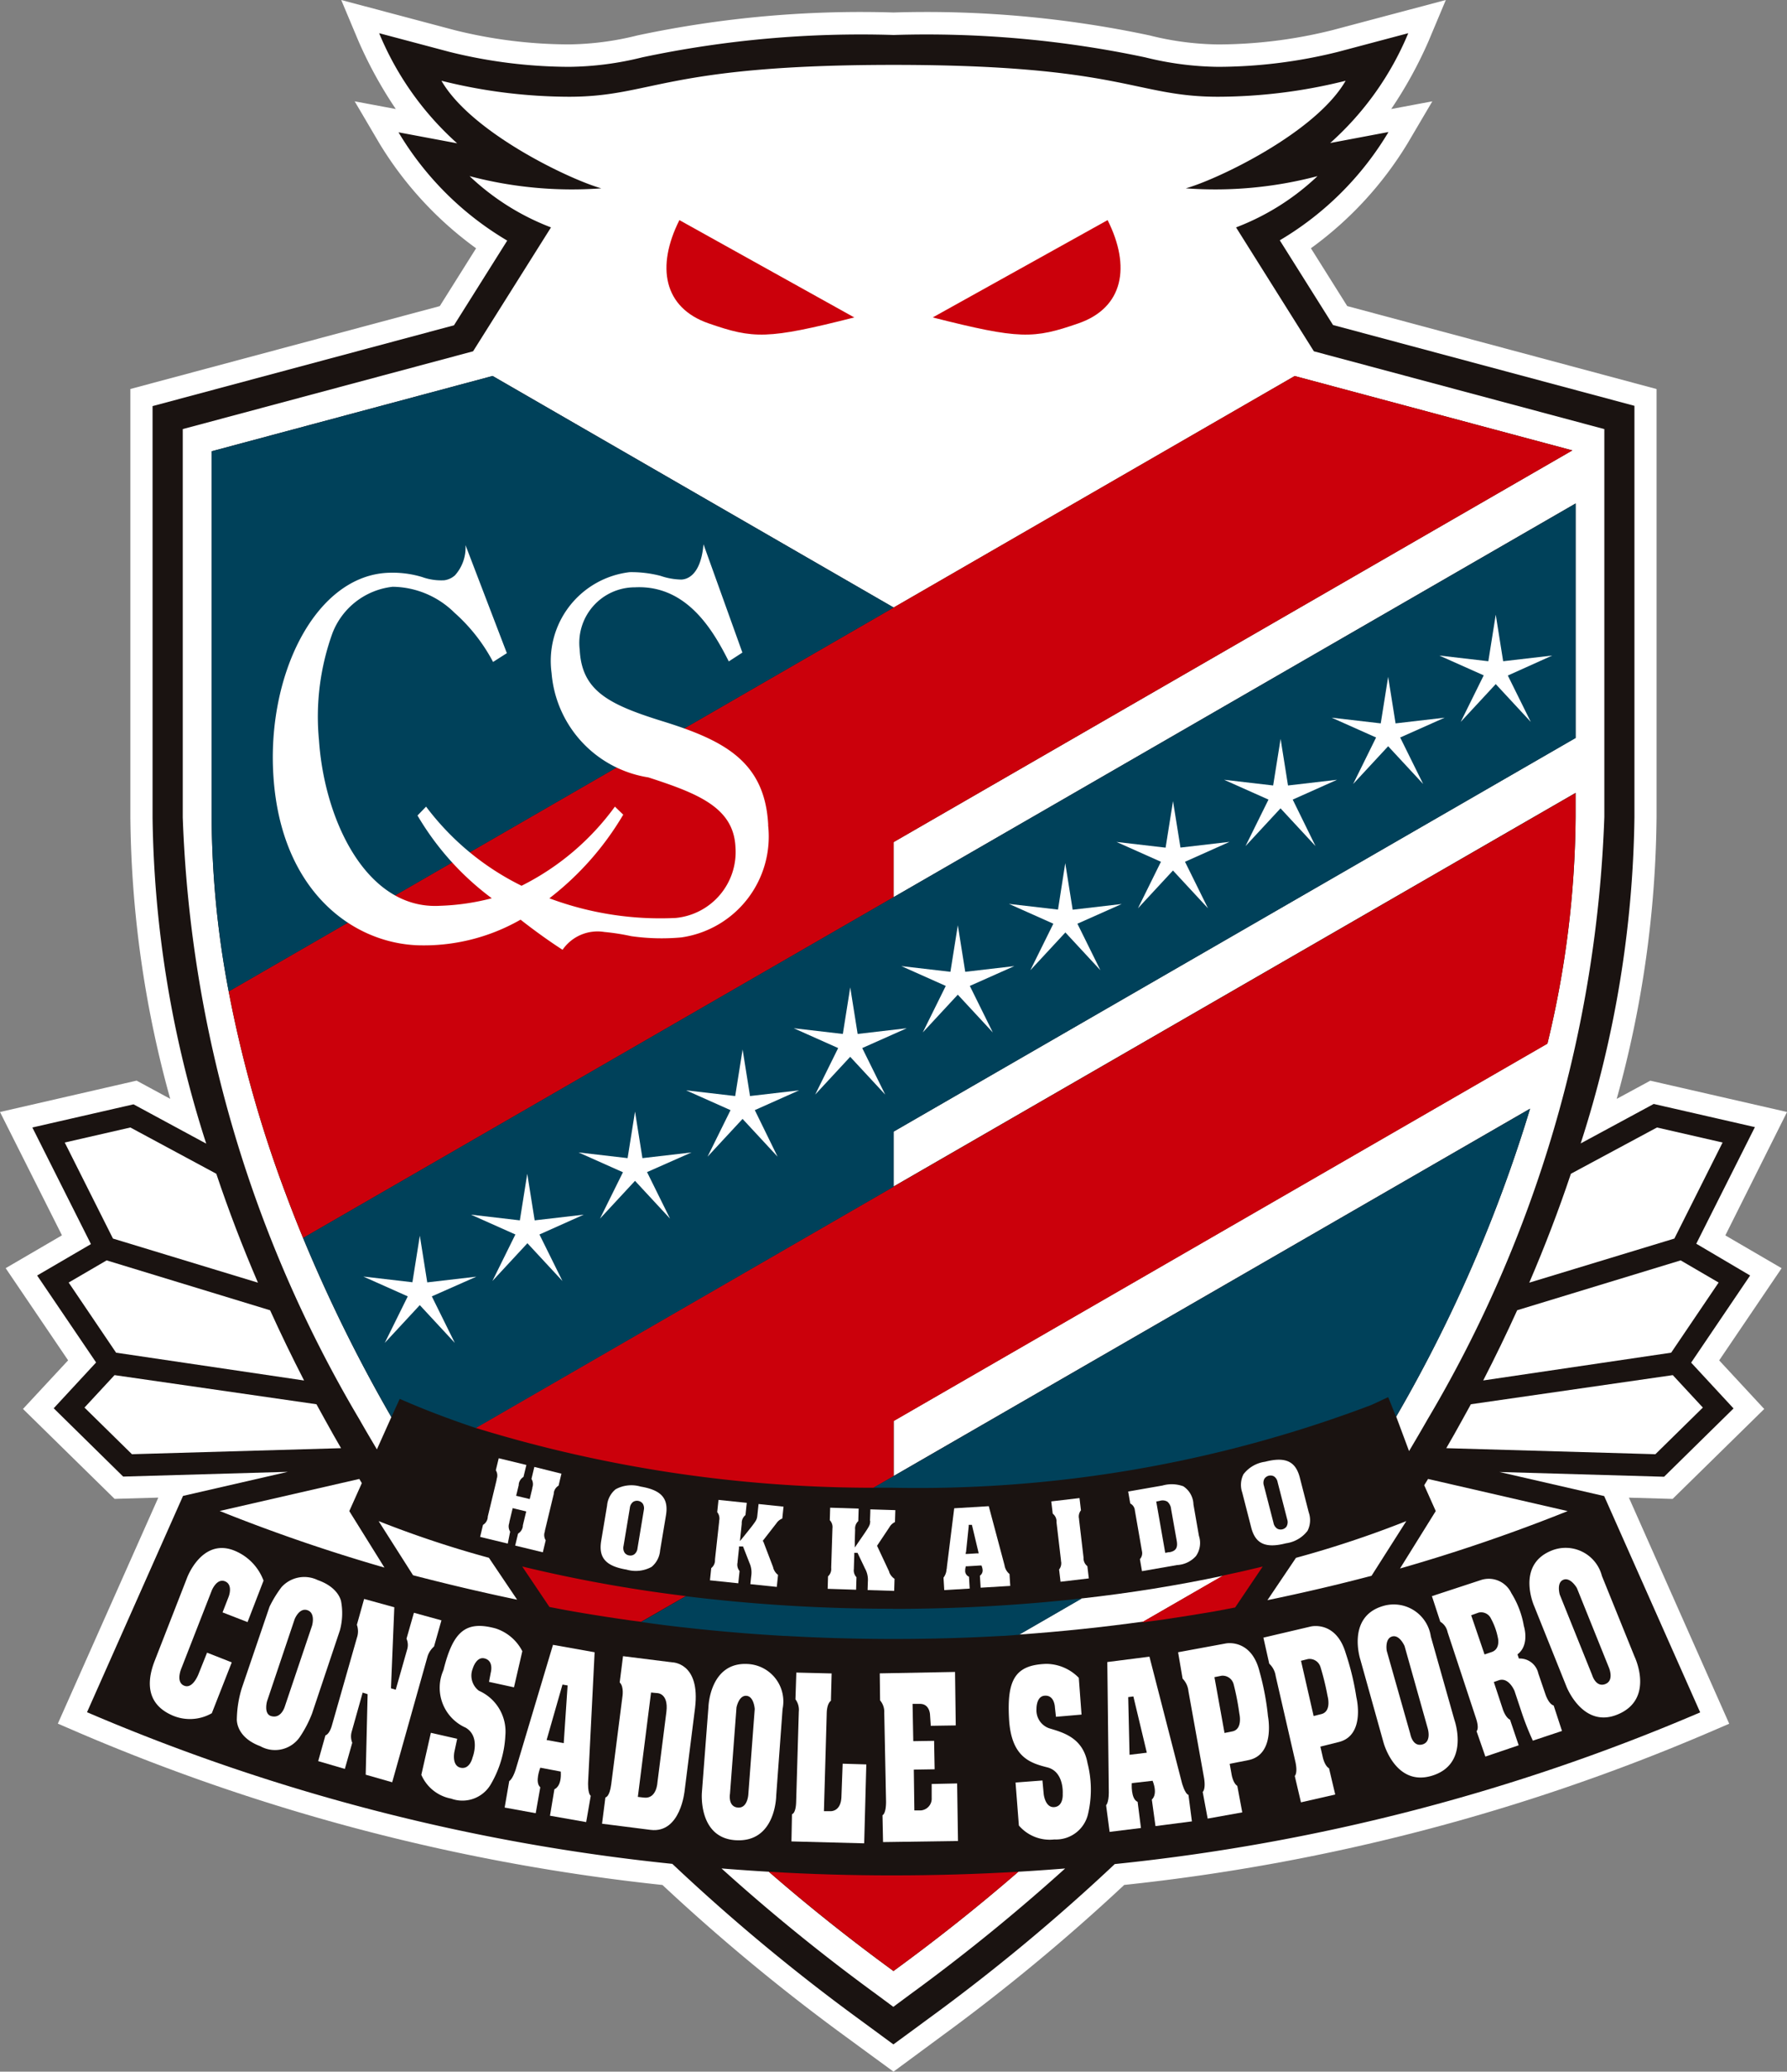 <svg id="logo_team04" xmlns="http://www.w3.org/2000/svg" xmlns:xlink="http://www.w3.org/1999/xlink" width="42.918" height="49.742" viewBox="0 0 42.918 49.742">
  <rect x="0" y="0" width="42.918" height="49.742" fill="#808080" stroke="none"/>
  <defs>
    <clipPath id="clip-path">
      <rect id="矩形_26606" data-name="矩形 26606" width="42.918" height="49.742" fill="none"/>
    </clipPath>
  </defs>
  <g id="组_24770" data-name="组 24770" clip-path="url(#clip-path)">
    <path id="路径_55747" data-name="路径 55747" d="M21.459,49.742,22.6,48.9a47.27,47.27,0,0,0,4.4-3.641A48.631,48.631,0,0,0,41.038,41.6l.492-.212-2.409-5.428,1.05.03,2.2-2.159-1.082-1.167,1.5-2.213-1.352-.788L42.919,26.7l-3.284-.752-.807.437a26.045,26.045,0,0,0,.957-6.763l0-10.281L32.356,7.349l-.872-1.388a8.65,8.65,0,0,0,2.324-2.523L34.4,2.433l-.988.185A10.221,10.221,0,0,0,34.306.995L34.724,0,33.681.277,31.995.725a11.418,11.418,0,0,1-2.742.342A7.04,7.04,0,0,1,27.608.85,25.8,25.8,0,0,0,21.459.3,25.8,25.8,0,0,0,15.311.85a7.04,7.04,0,0,1-1.645.216A11.418,11.418,0,0,1,10.924.725L9.238.277,8.195,0l.418.995a10.221,10.221,0,0,0,.893,1.623l-.988-.185L9.11,3.439a8.644,8.644,0,0,0,2.324,2.523l-.872,1.388L3.131,9.34l0,10.281a26.045,26.045,0,0,0,.957,6.763l-.807-.437L0,26.7l1.488,2.961L.136,30.45l1.5,2.213L.552,33.83l2.2,2.159,1.05-.03L1.389,41.386l.492.212A48.631,48.631,0,0,0,15.91,45.26a47.271,47.271,0,0,0,4.4,3.641Z" fill="#fff"/>
    <path id="路径_55748" data-name="路径 55748" d="M43.385,32l-1.416,2.092,1.018,1.1-1.668,1.64-3.954-.114,2.515.578,2.306,5.194a48.1,48.1,0,0,1-14.06,3.642,46.557,46.557,0,0,1-4.483,3.718l-.833.612-.833-.612A46.52,46.52,0,0,1,17.5,46.127,48.112,48.112,0,0,1,3.443,42.486l2.306-5.194,2.516-.578-3.954.114-1.668-1.64,1.018-1.1L2.245,32l1.292-.754-1.407-2.8,2.43-.556,1.746.944A26.529,26.529,0,0,1,5.017,21l0-9.875,7.239-1.94,1.279-2.034a7.452,7.452,0,0,1-2.611-2.6l1.408.264a7.267,7.267,0,0,1-1.873-2.644l1.686.448a12.031,12.031,0,0,0,2.878.36,7.556,7.556,0,0,0,1.755-.228,25.332,25.332,0,0,1,6.039-.537,25.332,25.332,0,0,1,6.039.537,7.556,7.556,0,0,0,1.755.228,12.023,12.023,0,0,0,2.878-.36l1.686-.448A7.267,7.267,0,0,1,33.3,4.808L34.7,4.544a7.455,7.455,0,0,1-2.611,2.6l1.279,2.034,7.239,1.94,0,9.875a26.533,26.533,0,0,1-1.291,7.836l1.754-.948,2.43.556-1.408,2.8Z" transform="translate(-1.353 -1.374)" fill="#1a1311"/>
    <path id="路径_55749" data-name="路径 55749" d="M32.881,96.146l-.069.288a.24.24,0,0,1,.02.211l0,.017-.051.212-.011.044-.045-.011-.236-.057-.045-.011.011-.044.051-.212,0-.017a.239.239,0,0,1,.114-.179l.07-.288-.664-.161-.07.288a.239.239,0,0,1,.02.211l0,.017-.214.888,0,.017a.238.238,0,0,1-.114.179l-.069.288.664.161L32.3,97.7a.238.238,0,0,1-.02-.211l0-.017.07-.291.011-.045.044.011.237.057.044.011-.011.045-.07.291,0,.017a.24.24,0,0,1-.115.179l-.069.288.664.161.069-.288a.239.239,0,0,1-.02-.211l0-.017.214-.888,0-.017a.239.239,0,0,1,.115-.179l.069-.288Z" transform="translate(-20.048 -60.924)" fill="#fff"/>
    <path id="路径_55750" data-name="路径 55750" d="M40.492,97.758a.788.788,0,0,0-.6.065.568.568,0,0,0-.205.392l-.141.844c-.068.408.108.609.609.693a.792.792,0,0,0,.6-.065.566.566,0,0,0,.205-.392l.141-.844c.068-.408-.108-.609-.609-.693m.077.57-.151.91a.21.21,0,0,1-.078.147.158.158,0,0,1-.123.026.161.161,0,0,1-.108-.064.213.213,0,0,1-.026-.166s.151-.908.151-.909a.208.208,0,0,1,.077-.145.175.175,0,0,1,.232.039.209.209,0,0,1,.025.163" transform="translate(-25.107 -62.064)" fill="#fff"/>
    <path id="路径_55751" data-name="路径 55751" d="M47.9,98.772c-.007.067-.029.273-.029.273-.01.095-.022.118-.144.277l-.174.218-.1.122.016-.155.027-.259v-.018a.239.239,0,0,1,.09-.192l.031-.294-.679-.071-.031.294a.24.24,0,0,1,.047.207v.018l-.1.908,0,.018a.236.236,0,0,1-.09.192l-.031.294.68.071.031-.294a.238.238,0,0,1-.048-.207l0-.018.034-.321,0-.045.046,0H47.5l.027,0,.01.026.127.324.013.035a.561.561,0,0,1,.047.326l-.021.195.635.066.03-.288a.335.335,0,0,1-.116-.169l0-.01-.237-.621L48,99.657l.016-.02.315-.405a.291.291,0,0,1,.139-.111l.03-.286Z" transform="translate(-29.682 -62.659)" fill="#fff"/>
    <path id="路径_55752" data-name="路径 55752" d="M55.5,99.511c0,.095-.014.119-.124.286l-.158.23-.088.129,0-.156.008-.261v-.018a.24.24,0,0,1,.076-.2l.009-.3-.684-.022-.009.3a.239.239,0,0,1,.063.2v.018l-.029.912v.018a.238.238,0,0,1-.076.2l-.009.3.683.022.009-.3a.239.239,0,0,1-.063-.2v-.018l.01-.322v-.046h.078l.012.025.15.314.015.033a.558.558,0,0,1,.071.322l-.006.2.638.02.009-.29a.336.336,0,0,1-.128-.16l0-.01-.281-.6-.011-.023.014-.022.285-.427a.288.288,0,0,1,.131-.12l.009-.287-.6-.019c0,.067-.009.274-.009.274" transform="translate(-34.601 -62.998)" fill="#fff"/>
    <path id="路径_55753" data-name="路径 55753" d="M62.61,100.634a.286.286,0,0,1,.007-.071l.007-.035.035,0,.307-.019.036,0,.011.034a.278.278,0,0,1,.015.069.154.154,0,0,1-.065.142l.018.288.711-.043-.018-.286a.337.337,0,0,1-.12-.212l-.378-1.416-.83.05c-.027.219-.177,1.418-.177,1.42s0,.029-.007.045a.356.356,0,0,1-.073.2l.018.3.611-.037-.017-.285a.151.151,0,0,1-.092-.135m.022-.465.063-.607,0-.038.039,0h0l.038,0,.009.037.142.595.012.053-.054,0-.209.013-.054,0Z" transform="translate(-39.429 -62.92)" fill="#fff"/>
    <path id="路径_55754" data-name="路径 55754" d="M69.3,99.119l0,.018.107.907,0,.018a.239.239,0,0,1-.045.207l.035.294.679-.08-.035-.294a.239.239,0,0,1-.092-.191l0-.018-.107-.907,0-.018a.239.239,0,0,1,.045-.207l-.035-.294-.678.08.035.294a.239.239,0,0,1,.092.191" transform="translate(-43.926 -62.584)" fill="#fff"/>
    <path id="路径_55755" data-name="路径 55755" d="M75.865,99.364a.547.547,0,0,0,.068-.483l-.131-.75a.54.54,0,0,0-.244-.438.809.809,0,0,0-.5-.018l-.824.144.05.287a.207.207,0,0,1,.111.168l.17.976a.215.215,0,0,1-.049.193l.05.288.842-.147a.651.651,0,0,0,.457-.219m-.647-.091-.049.009-.045.008-.008-.045-.2-1.142-.008-.045.045-.008L75,98.041a.225.225,0,0,1,.178.023.264.264,0,0,1,.087.177L75.4,99c.03.172-.021.25-.182.278" transform="translate(-47.139 -62.006)" fill="#fff"/>
    <path id="路径_55756" data-name="路径 55756" d="M83.263,97.738a.565.565,0,0,0,.029-.442l-.213-.829c-.1-.4-.346-.513-.837-.387a.79.79,0,0,0-.518.3.567.567,0,0,0-.029.441l.213.83c.1.4.346.513.837.387a.786.786,0,0,0,.518-.3m-.5-.109a.174.174,0,0,1-.227.058.212.212,0,0,1-.091-.141l-.23-.893a.207.207,0,0,1,.012-.164.176.176,0,0,1,.228-.059.209.209,0,0,1,.089.139l.23.893a.211.211,0,0,1-.012.166" transform="translate(-51.86 -60.982)" fill="#fff"/>
    <path id="路径_55757" data-name="路径 55757" d="M12.595,102.61l-.386,1-.6-.233.148-.381s.11-.284-.089-.365-.318.22-.318.22l-.725,1.857s-.148.328.051.424c.22.106.361-.288.361-.288l.2-.5.593.233-.479,1.221a1.058,1.058,0,0,1-.979.038c-.538-.25-.615-.725-.394-1.293l.78-2s.343-.928,1.094-.665a1.244,1.244,0,0,1,.742.738" transform="translate(-6.264 -64.662)" fill="#fff"/>
    <path id="路径_55758" data-name="路径 55758" d="M16.37,104.476a2.773,2.773,0,0,1,.288-.47.736.736,0,0,1,.869-.17c.522.182.564.522.564.522a1.572,1.572,0,0,1-.03.683l-.67,2a2.783,2.783,0,0,1-.288.555.722.722,0,0,1-.954.229c-.606-.225-.564-.661-.564-.661a2.672,2.672,0,0,1,.119-.733Zm-.059,2.268s-.085.3.093.356c.25.077.335-.233.335-.233l.653-1.938s.089-.3-.11-.369-.309.216-.309.216Z" transform="translate(-9.897 -65.897)" fill="#fff"/>
    <path id="路径_55759" data-name="路径 55759" d="M22.044,105.191l.725.2-.08,1.946.114.034.272-.958a.373.373,0,0,0-.013-.267l.178-.623.661.182-.178.628a.536.536,0,0,0-.153.229l-.852,3.031-.636-.182.046-1.933-.119-.038-.263.937a.408.408,0,0,0,.013.267l-.178.628-.64-.187.174-.619s.085-.013.149-.216l.606-2.124a.47.47,0,0,0,0-.314Z" transform="translate(-13.299 -66.799)" fill="#fff"/>
    <path id="路径_55760" data-name="路径 55760" d="M30.151,107.576l-.2.865-.6-.131.042-.22s.082-.286-.149-.343c-.2-.051-.284.246-.284.246a.456.456,0,0,0,.148.53,1.072,1.072,0,0,1,.636,1.073,2.561,2.561,0,0,1-.343,1.162.789.789,0,0,1-.958.356.976.976,0,0,1-.717-.572l.229-1.009.632.144-.068.318s-.068.331.153.377.284-.246.284-.246.2-.5-.165-.716a1.047,1.047,0,0,1-.534-1.382c.229-.92.526-1.2,1.255-1a1.1,1.1,0,0,1,.64.547" transform="translate(-17.607 -67.927)" fill="#fff"/>
    <path id="路径_55761" data-name="路径 55761" d="M68.055,109.795l.066.885-.614.053-.025-.223s-.006-.3-.243-.284c-.21.012-.2.319-.2.319a.457.457,0,0,0,.3.462c.324.1.814.218.925.836a2.561,2.561,0,0,1,.016,1.211.79.79,0,0,1-.81.624.976.976,0,0,1-.854-.335l-.08-1.032.646-.049.03.324s.033.336.257.315.2-.319.2-.319.039-.531-.37-.635-.867-.241-.919-1.162c-.054-.946.148-1.3.9-1.323a1.1,1.1,0,0,1,.773.333" transform="translate(-42.146 -69.511)" fill="#fff"/>
    <path id="路径_55762" data-name="路径 55762" d="M34.377,108.209l1,.178-.157,3.125s-.012.263.064.322l-.11.631-.869-.153.106-.636s.178-.055.153-.424l-.492-.093s-.14.352,0,.47l-.11.623-.746-.136.11-.636s.076-.034.153-.271Zm-.153,2.285.411.076.093-1.386-.123-.021Z" transform="translate(-21.096 -68.715)" fill="#fff"/>
    <path id="路径_55763" data-name="路径 55763" d="M72.821,109.116l1.012-.129.78,3.03s.066.255.157.289l.083.636-.875.113-.088-.638s.153-.106.019-.45l-.5.057s-.029.378.14.449l.08.628-.753.093-.084-.64s.063-.055.065-.3Zm.534,2.227.415-.05-.323-1.351-.124.016Z" transform="translate(-46.227 -69.209)" fill="#fff"/>
    <path id="路径_55764" data-name="路径 55764" d="M40.121,108.954l1.179.148s.683,0,.551,1.094l-.25,1.984s-.093,1.034-.818.945l-1.166-.148.081-.632s.1,0,.14-.318l.267-2.09s.046-.25-.064-.352Zm.356,3.379.144.017c.309.038.326-.361.326-.361l.216-1.7c.055-.462-.233-.449-.233-.449l-.136-.013Z" transform="translate(-25.158 -69.188)" fill="#fff"/>
    <path id="路径_55765" data-name="路径 55765" d="M46.341,110.5s.032-1.076.941-1.026a.9.9,0,0,1,.839,1.081l-.153,2.082s-.006,1.132-.979,1.068c-.9-.059-.806-1.145-.806-1.145Zm.517,2.09s-.055.309.187.331.254-.326.254-.326l.153-2.039s-.017-.305-.2-.318-.238.28-.238.28Z" transform="translate(-29.326 -69.52)" fill="#fff"/>
    <path id="路径_55766" data-name="路径 55766" d="M89.406,106.862s-.338-1.022.534-1.286a.9.9,0,0,1,1.158.729l.568,2.008s.381,1.066-.555,1.339c-.869.253-1.149-.8-1.149-.8Zm1.2,1.788s.054.31.288.247.127-.394.127-.394l-.554-1.969s-.12-.281-.3-.229-.128.344-.128.344Z" transform="translate(-56.734 -67.011)" fill="#fff"/>
    <path id="路径_55767" data-name="路径 55767" d="M100.761,103.2s-.447-.979.391-1.336a.9.9,0,0,1,1.231.6l.783,1.935s.495,1.019-.406,1.391c-.836.346-1.229-.671-1.229-.671Zm1.388,1.646s.087.3.314.214.084-.405.084-.405l-.765-1.9s-.15-.266-.323-.2-.089.356-.089.356Z" transform="translate(-63.91 -64.624)" fill="#fff"/>
    <path id="路径_55768" data-name="路径 55768" d="M52.2,110.035l.848.021-.017.657s-.089.047-.1.276l-.068,2.374.144,0s.258.03.276-.335l.03-.805.568.017-.051,1.895-1.747-.046.013-.653s.093-.013.1-.3l.064-2.166a.421.421,0,0,0-.081-.293Z" transform="translate(-33.075 -69.875)" fill="#fff"/>
    <path id="路径_55769" data-name="路径 55769" d="M57.892,110.034,59.7,110l.017,1.284-.6.009-.017-.254s0-.272-.242-.272h-.178l.017.895.5-.008.013.683-.5.008.013.98h.149a.283.283,0,0,0,.267-.3l0-.335.611-.013.021,1.382-1.8.026-.013-.645s.085-.026.085-.326L58,110.983a.423.423,0,0,0-.1-.3Z" transform="translate(-36.763 -69.855)" fill="#fff"/>
    <path id="路径_55770" data-name="路径 55770" d="M77.524,108.318l1.149-.212s.615-.123.81.687a6.325,6.325,0,0,1,.2,1.064s.182.92-.47,1.051l-.45.089.043.238s.03.22.14.292l.119.636-.831.149-.119-.64s.076-.055.034-.327l-.377-2.094a.5.5,0,0,0-.14-.3Zm1.115,1.938.191-.038c.254-.055.165-.428.165-.428a6.138,6.138,0,0,0-.136-.7.274.274,0,0,0-.292-.208l-.17.034Z" transform="translate(-49.23 -68.646)" fill="#fff"/>
    <path id="路径_55771" data-name="路径 55771" d="M83.136,107.252l1.137-.267s.608-.152.842.647a6.333,6.333,0,0,1,.254,1.053s.226.91-.42,1.073l-.445.111.054.235s.04.219.154.285l.149.63-.823.188-.149-.634s.074-.059.018-.328l-.477-2.074a.5.5,0,0,0-.154-.294Zm1.206,1.882.189-.047c.251-.068.145-.436.145-.436a6.2,6.2,0,0,0-.169-.692.274.274,0,0,0-.3-.193l-.168.042Z" transform="translate(-52.793 -67.931)" fill="#fff"/>
    <path id="路径_55772" data-name="路径 55772" d="M94.225,104.28l1.187-.39a.6.6,0,0,1,.721.318,2.182,2.182,0,0,1,.3.788s.149.454-.153.682l.034.1a.455.455,0,0,1,.466.356c.136.4.174.509.174.509s.072.225.195.263l.2.611-.7.233a6.617,6.617,0,0,1-.267-.674l-.174-.522s-.136-.335-.377-.254l-.119.042.22.666s.064.191.169.238l.208.615-.8.271-.212-.61s.072-.051-.013-.309L94.6,105.14a.374.374,0,0,0-.174-.246Zm1.264,1.4.174-.059c.191-.068.161-.288.144-.352a1.575,1.575,0,0,0-.161-.445.262.262,0,0,0-.3-.149l-.178.064Z" transform="translate(-59.835 -65.955)" fill="#fff"/>
    <path id="路径_55773" data-name="路径 55773" d="M5.431,82.917l-.912.532,1.139,1.684,4.515.668q-.432-.84-.816-1.686Z" transform="translate(-2.87 -52.654)" fill="#fff"/>
    <path id="路径_55774" data-name="路径 55774" d="M5.836,74.174l-1.576.361,1.158,2.306L8.9,77.9q-.562-1.307-1-2.615Z" transform="translate(-2.705 -47.102)" fill="#fff"/>
    <path id="路径_55775" data-name="路径 55775" d="M11.136,91.164l-4.854-.7-.722.779,1.14,1.12,5.022-.145c-.064-.11-.128-.221-.19-.331-.135-.24-.267-.481-.4-.722" transform="translate(-3.531 -57.446)" fill="#fff"/>
    <path id="路径_55776" data-name="路径 55776" d="M102.342,82.917l.912.532-1.14,1.684L97.6,85.8q.432-.84.816-1.686Z" transform="translate(-61.978 -52.654)" fill="#fff"/>
    <path id="路径_55777" data-name="路径 55777" d="M103.7,74.174l1.576.361-1.158,2.306L100.633,77.9q.562-1.307,1-2.615Z" transform="translate(-63.905 -47.102)" fill="#fff"/>
    <path id="路径_55778" data-name="路径 55778" d="M95.754,91.164l4.854-.7.722.779-1.14,1.12-5.022-.145c.064-.11.128-.221.19-.331.135-.24.267-.481.4-.722" transform="translate(-60.433 -57.446)" fill="#fff"/>
    <path id="路径_55779" data-name="路径 55779" d="M17.869,97.4l-.061-.1-3.353.769a41.535,41.535,0,0,0,3.957,1.359l-.844-1.356Z" transform="translate(-9.179 -61.789)" fill="#fff"/>
    <path id="路径_55780" data-name="路径 55780" d="M92.126,99.45a41.6,41.6,0,0,0,4.026-1.378L92.8,97.3c-.031.051-.063.1-.093.151l.277.62Z" transform="translate(-58.502 -61.789)" fill="#fff"/>
    <path id="路径_55781" data-name="路径 55781" d="M27.563,100.952a25.142,25.142,0,0,1-2.649-.881l.827,1.3c.769.2,1.605.4,2.5.587Z" transform="translate(-15.821 -63.548)" fill="#fff"/>
    <path id="路径_55782" data-name="路径 55782" d="M86.741,100.071a25.127,25.127,0,0,1-2.65.882l-.685,1.016c.895-.184,1.73-.382,2.5-.585Z" transform="translate(-52.966 -63.548)" fill="#fff"/>
    <path id="路径_55783" data-name="路径 55783" d="M39.193,11.147,37.324,8.172a5.882,5.882,0,0,0,1.956-1.231,9.621,9.621,0,0,1-3.163.293c.756-.211,3.121-1.335,3.839-2.583a12.707,12.707,0,0,1-3.064.384c-2.014,0-2.283-.765-7.794-.765s-5.78.765-7.794.765a12.714,12.714,0,0,1-3.064-.384c.719,1.248,3.083,2.372,3.839,2.583a9.617,9.617,0,0,1-3.163-.293,5.884,5.884,0,0,0,1.955,1.231L19,11.147l-6.973,1.868v9.319a30.438,30.438,0,0,0,4.244,14.461c.136.241.278.479.419.718l.347-.775a36.752,36.752,0,0,1-2.12-4.3q-.223-.54-.423-1.078a29.552,29.552,0,0,1-1.364-4.842h0a22.692,22.692,0,0,1-.409-4.183V13.547l6.747-1.808L29.1,17.3l9.632-5.559L45.4,13.526,29.1,22.931v1.322L45.479,14.8v5.629L29.1,29.882V31.2l16.379-9.451v.58a23.635,23.635,0,0,1-.676,5.439l-15.7,9.06v1.322l15.283-8.819a34.888,34.888,0,0,1-3.216,7.394l.309.829c.151-.254.3-.508.446-.764a30.434,30.434,0,0,0,4.244-14.461V13.015Z" transform="translate(-7.638 -2.712)" fill="#fff"/>
    <path id="路径_55784" data-name="路径 55784" d="M54.615,123q-1.424,1.235-3,2.384-1.571-1.145-2.994-2.384s-.482-.026-1.136-.079a45.852,45.852,0,0,0,3.722,3.023l.405.3.405-.3a45.9,45.9,0,0,0,3.721-3.022c-.651.052-1.128.078-1.128.078" transform="translate(-30.157 -78.058)" fill="#fff"/>
    <path id="路径_55785" data-name="路径 55785" d="M68.564,104.2h0l-1.5.869c1.034-.073,2.033-.18,2.985-.312l1.91-1.1c-1.087.231-2.222.414-3.392.545" transform="translate(-42.586 -65.822)" fill="#fff"/>
    <path id="路径_55786" data-name="路径 55786" d="M48.368,16.82c-2.091.53-2.419.517-3.5.142s-1.262-1.361-.7-2.479Z" transform="translate(-27.851 -9.198)" fill="#cb000b"/>
    <path id="路径_55787" data-name="路径 55787" d="M61.378,16.82c2.091.53,2.419.517,3.5.142s1.262-1.361.7-2.479Z" transform="translate(-38.977 -9.198)" fill="#cb000b"/>
    <path id="路径_55788" data-name="路径 55788" d="M47.321,26.522l-6.668-1.787L31.02,30.294,15.051,39.512a29.51,29.51,0,0,0,1.364,4.842q.2.538.423,1.078L31.02,37.249V35.927Z" transform="translate(-9.558 -15.707)" fill="#cb000b"/>
    <path id="路径_55789" data-name="路径 55789" d="M56.592,123.137q-1.486.087-3,.088t-2.994-.088q1.424,1.235,2.994,2.384,1.571-1.145,3-2.384" transform="translate(-32.134 -78.195)" fill="#cb000b"/>
    <path id="路径_55790" data-name="路径 55790" d="M78.04,103.059c-.314.077-.632.149-.955.217L75.137,104.4c.131-.018.262-.032.392-.051l.156-.022q.589-.087,1.174-.187l.05-.009c.157-.028.312-.06.469-.089Z" transform="translate(-47.714 -65.445)" fill="#cb000b"/>
    <path id="路径_55791" data-name="路径 55791" d="M41.34,68.574V67.252l15.7-9.06a23.614,23.614,0,0,0,.677-5.439v-.58L31.3,67.416a32.473,32.473,0,0,0,9.556,1.437Z" transform="translate(-19.877 -33.131)" fill="#cb000b"/>
    <path id="路径_55792" data-name="路径 55792" d="M38.294,103.765a34.249,34.249,0,0,1-3.929-.71l.654.972c.178.034.356.07.535.1l.038.007c.378.066.758.126,1.138.182l.215.031c.092.013.184.023.276.036Z" transform="translate(-21.823 -65.442)" fill="#cb000b"/>
    <path id="路径_55793" data-name="路径 55793" d="M20.676,24.735l-6.747,1.808v8.786a22.7,22.7,0,0,0,.409,4.184l15.97-9.219Z" transform="translate(-8.845 -15.707)" fill="#00415a"/>
    <path id="路径_55794" data-name="路径 55794" d="M34.13,48.208l16.379-9.451V33.128L19.947,50.762a36.724,36.724,0,0,0,2.12,4.3l.2-.437c.574.253,1.186.485,1.829.7L34.13,49.53Z" transform="translate(-12.667 -21.037)" fill="#00415a"/>
    <path id="路径_55795" data-name="路径 55795" d="M57.483,82.046c.154,0,.307,0,.462,0A30.755,30.755,0,0,0,69.42,80.066c.12-.05.305-.143.423-.195l.19.471a34.88,34.88,0,0,0,3.216-7.394L57.965,81.768Z" transform="translate(-36.503 -46.324)" fill="#00415a"/>
    <path id="路径_55796" data-name="路径 55796" d="M48.236,105.305a40.436,40.436,0,0,1-4.97-.3l-1.072.619c.279.038.558.077.839.109l.136.015c.394.045.789.085,1.187.119h0q.633.055,1.272.091l.031,0q1.289.073,2.6.073t2.6-.073h.024c.129-.007.257-.019.385-.028l1.513-.873a40.675,40.675,0,0,1-4.539.251" transform="translate(-26.794 -66.678)" fill="#00415a"/>
    <path id="路径_55797" data-name="路径 55797" d="M29.856,42.571c-.078-1.539-1.077-2.041-2.562-2.5-1.283-.4-1.916-.732-1.965-1.708a1.335,1.335,0,0,1,1.326-1.5c1.269-.064,1.9,1.08,2.254,1.779l.327-.212-.934-2.6c-.07.8-.443.843-.532.847a1.628,1.628,0,0,1-.5-.089,2.777,2.777,0,0,0-.741-.089,2.146,2.146,0,0,0-1.876,2.421,2.762,2.762,0,0,0,2.324,2.507c1.2.388,2.045.726,2.092,1.667a1.591,1.591,0,0,1-1.434,1.708A7.609,7.609,0,0,1,24.6,44.33a7.057,7.057,0,0,0,1.774-2.008l-.2-.193a6.193,6.193,0,0,1-2.242,1.9,6.4,6.4,0,0,1-2.293-1.9l-.206.213a6.7,6.7,0,0,0,1.784,1.987,5.589,5.589,0,0,1-1.244.181c-1.754.1-2.774-2.036-2.906-3.975a5.907,5.907,0,0,1,.323-2.57,1.756,1.756,0,0,1,1.447-1.115,2.146,2.146,0,0,1,1.485.624,4.184,4.184,0,0,1,.926,1.181l.331-.211-.993-2.594a1,1,0,0,1-.253.725.481.481,0,0,1-.259.119,1.351,1.351,0,0,1-.527-.077,2.466,2.466,0,0,0-.873-.1c-1.723.119-2.867,2.481-2.7,4.9.186,2.742,1.9,3.984,3.464,4.041a4.676,4.676,0,0,0,2.47-.615c.576.452,1.009.723,1.009.723a1.021,1.021,0,0,1,1.007-.427,5.261,5.261,0,0,1,.64.1,5.18,5.18,0,0,0,1.208.03,2.446,2.446,0,0,0,2.081-2.7" transform="translate(-11.406 -22.761)" fill="#fff"/>
    <path id="路径_55798" data-name="路径 55798" d="M26.624,82.284l-1.179.137L25.267,81.3l-.178,1.118-1.179-.137,1.067.476-.552,1.117.841-.907.841.907-.552-1.117Z" transform="translate(-15.184 -51.63)" fill="#fff"/>
    <path id="路径_55799" data-name="路径 55799" d="M33.7,78.2l-1.179.137-.178-1.118-.178,1.118L30.991,78.2l1.067.476-.552,1.117.841-.907.841.907-.552-1.117Z" transform="translate(-19.68 -49.035)" fill="#fff"/>
    <path id="路径_55800" data-name="路径 55800" d="M40.784,74.111l-1.179.137-.178-1.118-.178,1.118-1.179-.137,1.067.476L38.586,75.7l.841-.907.841.907-.552-1.117Z" transform="translate(-24.176 -46.44)" fill="#fff"/>
    <path id="路径_55801" data-name="路径 55801" d="M47.864,70.025l-1.179.137-.178-1.118-.178,1.118-1.179-.137,1.067.476-.552,1.117.841-.907.841.907L46.8,70.5Z" transform="translate(-28.672 -43.845)" fill="#fff"/>
    <path id="路径_55802" data-name="路径 55802" d="M54.945,65.939l-1.179.137-.178-1.118-.178,1.118-1.179-.137,1.067.476-.552,1.117.841-.907.841.907-.552-1.117Z" transform="translate(-33.168 -41.25)" fill="#fff"/>
    <path id="路径_55803" data-name="路径 55803" d="M62.025,61.852l-1.179.137-.178-1.118-.178,1.118-1.179-.137,1.067.476-.552,1.117.841-.907.841.907-.552-1.117Z" transform="translate(-37.664 -38.655)" fill="#fff"/>
    <path id="路径_55804" data-name="路径 55804" d="M69.1,57.766l-1.178.137-.178-1.118L67.57,57.9l-1.179-.137,1.067.476-.552,1.117.841-.907.841.907-.552-1.117Z" transform="translate(-42.16 -36.06)" fill="#fff"/>
    <path id="路径_55805" data-name="路径 55805" d="M76.185,53.679l-1.178.137L74.828,52.7l-.178,1.118-1.179-.137,1.067.476-.552,1.117.841-.907.841.907-.552-1.117Z" transform="translate(-46.656 -33.465)" fill="#fff"/>
    <path id="路径_55806" data-name="路径 55806" d="M83.265,49.593l-1.178.137-.178-1.118L81.73,49.73l-1.179-.137,1.067.476-.552,1.117.841-.907.841.907L82.2,50.069Z" transform="translate(-51.153 -30.87)" fill="#fff"/>
    <path id="路径_55807" data-name="路径 55807" d="M90.345,45.507l-1.179.137-.178-1.118-.178,1.118-1.179-.137,1.067.476L88.147,47.1l.841-.907.841.907-.552-1.117Z" transform="translate(-55.649 -28.275)" fill="#fff"/>
    <path id="路径_55808" data-name="路径 55808" d="M97.425,41.42l-1.179.137-.178-1.118-.178,1.118-1.178-.137,1.067.476-.552,1.117.841-.907.841.907L96.358,41.9Z" transform="translate(-60.145 -25.68)" fill="#fff"/>
  </g>
</svg>
